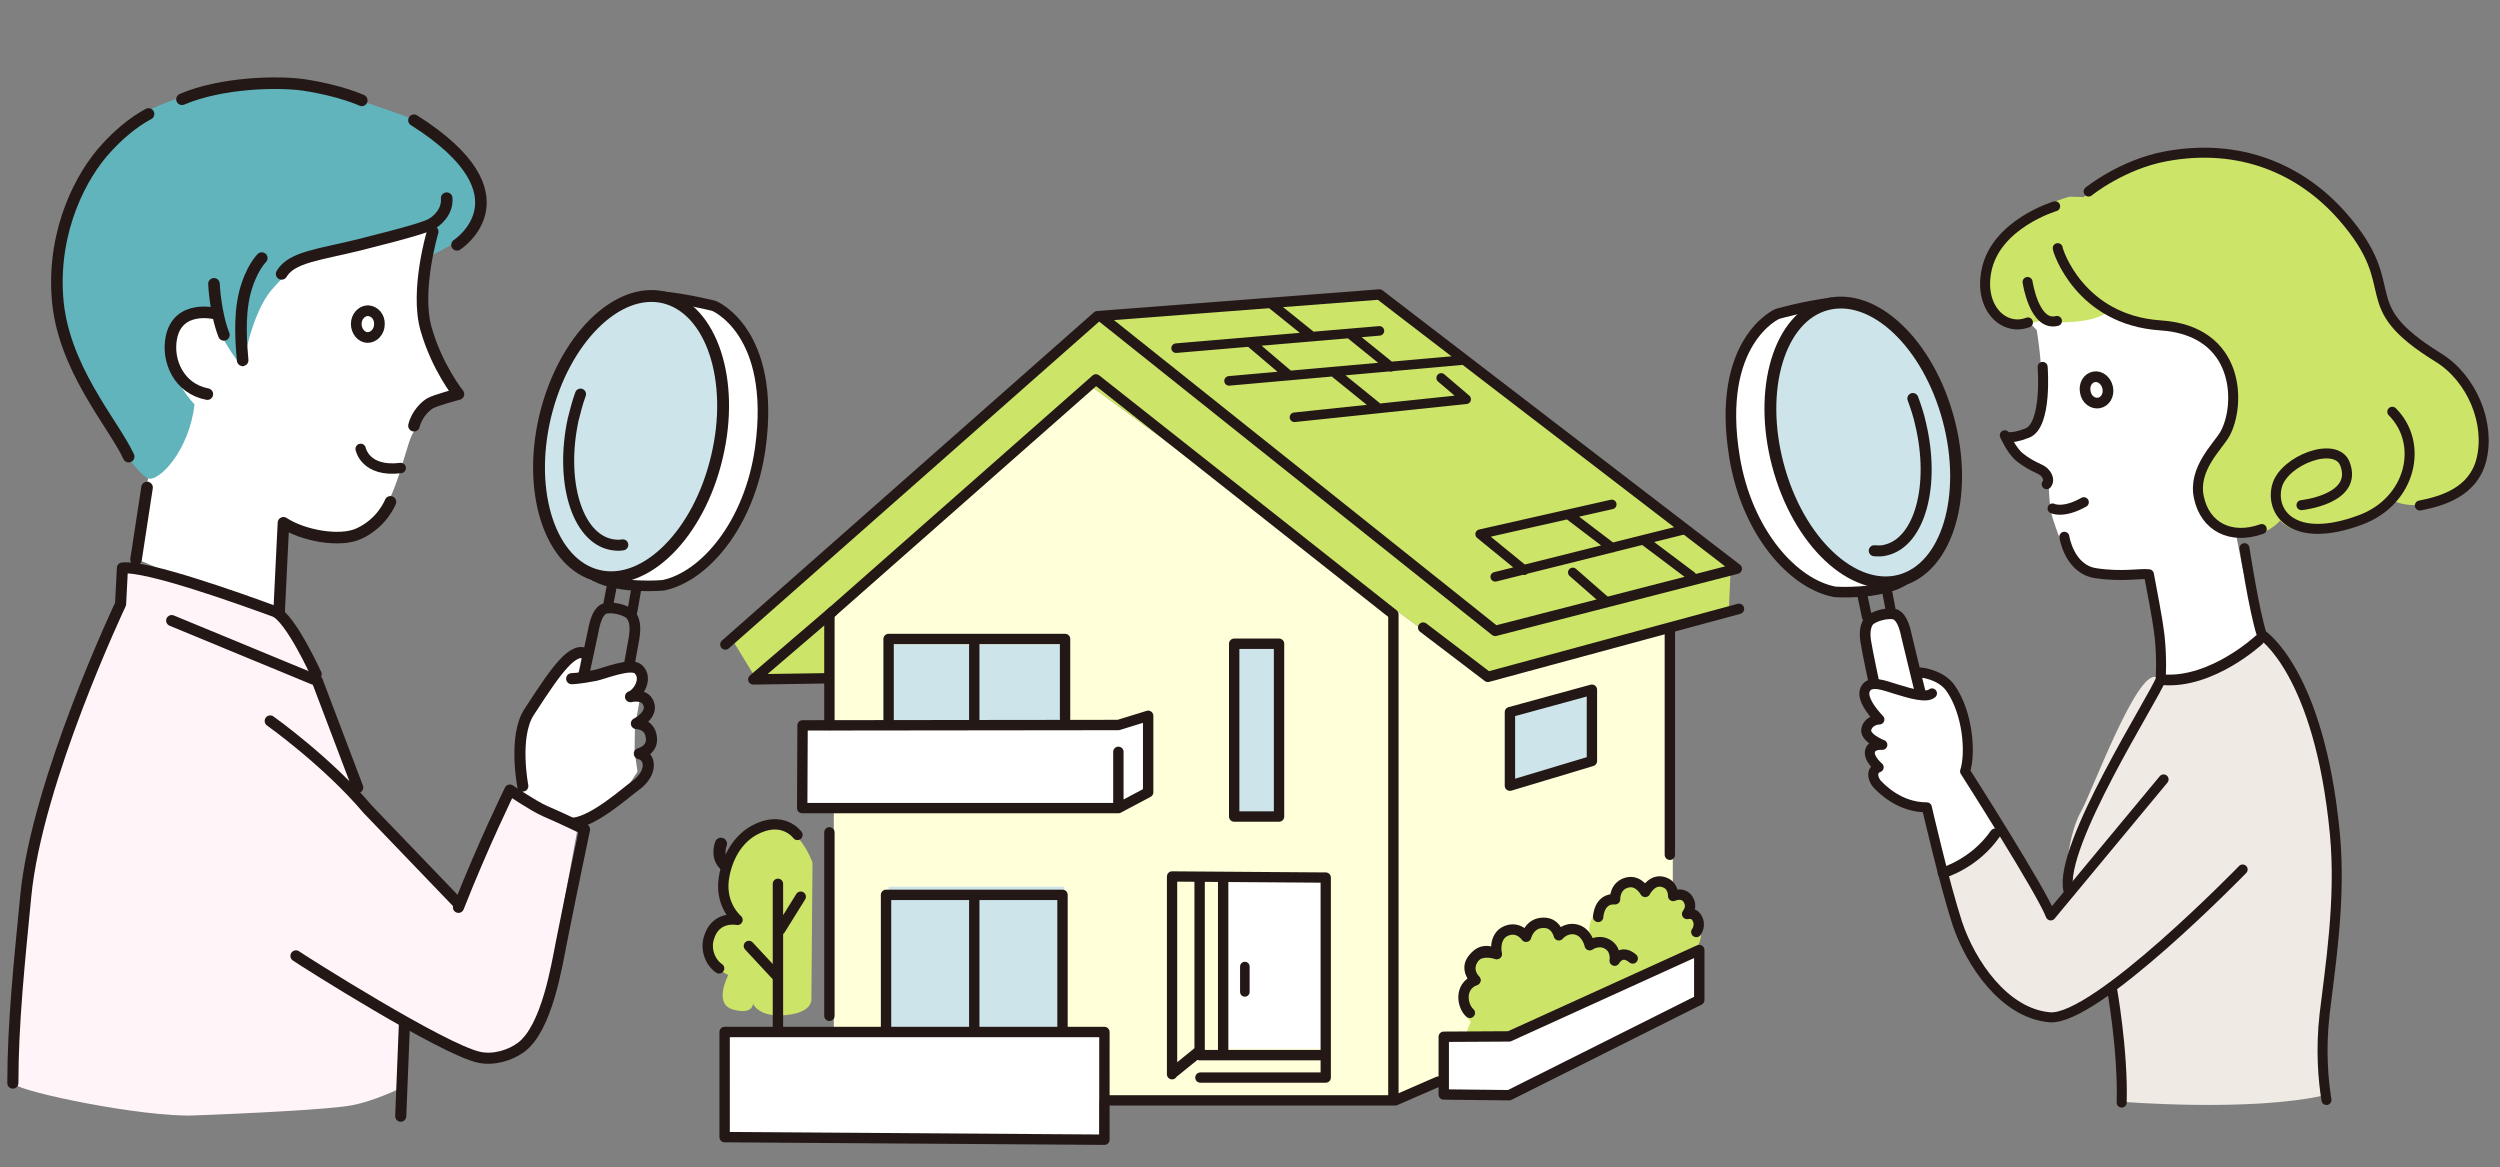 <svg version="1.1" id="レイヤー_1" xmlns="http://www.w3.org/2000/svg" x="0" y="0" viewBox="0 0 680 317.5" xml:space="preserve"><rect x="0" y="0" width="680" height="317.5" fill="#808080" stroke="none"/><style>.st2{fill:#fff}.st3{fill:#cce4ea}.st4{fill:#cce468}.st11,.st12,.st13,.st14,.st17,.st18{fill:none;stroke:#231815;stroke-linecap:round;stroke-linejoin:round;stroke-miterlimit:10}.st5{stroke-width:2.823}.st5,.st6,.st9{fill:none;stroke:#231815;stroke-linecap:round;stroke-linejoin:round;stroke-miterlimit:10}.st6{stroke-width:2.6}.st9{stroke-width:2.722}.st11{stroke-width:2.908}.st12{stroke-width:2.874}.st13{stroke-width:3.225}.st14{stroke-width:2.997}.st17{stroke-width:3.147}.st18{stroke-width:3.021}</style><path d="M204 235.9c-3.7 1.8-6 .2-6.9-.7-2.4-2.3-1-5.7-1-5.7" fill="none" stroke="#231815" stroke-width="3.299" stroke-linecap="round" stroke-linejoin="round" stroke-miterlimit="10" id="線"/><g id="塗り_1_"><path fill="#ffffd9" d="M377.5 299.2H226.8V167.1l70.6-61.6 105.8 77.7 51.8-13.1v95.1z"/><path class="st2" d="M312.6 216.8l-8.8 3.5h-86v-22.7H304l7.7-2.8zm-13.7 93.8h-102v-29.1h102.3z"/><path class="st3" d="M241.7 241.2h47.8v38.3h-47.8zm.5-65.9H290v21.9h-47.8zm93.3-.5h12.3v46.9h-12.3zm76 20.2v18.4l20.1-6.3v-18.8z"/><path class="st2" d="M332.5 238.5h27.4v46.7h-27.4z"/><path class="st4" d="M199.3 174.2l6.6 10.8 19.1.6v-16.1l72.4-64 105.8 77.7 67-16.1.6-13.8-98.1-73.6-74.7 6.6z"/><circle class="st4" cx="405.5" cy="273.1" r="7.3"/><circle class="st4" cx="406.7" cy="266.5" r="7.3"/><circle class="st4" cx="412.8" cy="261.3" r="7.3"/><circle class="st4" cx="419.7" cy="258.9" r="7.3"/><circle class="st4" cx="425.7" cy="260.2" r="7.3"/><circle class="st4" cx="433.6" cy="263.5" r="7.3"/><circle class="st4" cx="441.8" cy="267.5" r="7.3"/><path class="st4" d="M403.2 275s-5.1 2.1-4.6 10.5l13.2 3.4 34.4-11.4-1.3-6.7-21.5-13-19.9 7.9-.3 9.3z"/><circle class="st4" cx="439.3" cy="252.9" r="7"/><circle class="st4" cx="444.1" cy="247.8" r="7"/><ellipse class="st4" cx="451.4" cy="247.2" rx="7" ry="7"/><circle class="st4" cx="455.7" cy="253.9" r="7"/><circle class="st4" cx="448.8" cy="260.2" r="7"/><path class="st2" d="M392.2 282.9v15.7h17.5l52.5-26v-13.9L410.1 282z"/><path class="st4" d="M221 234.6s-4-11.1-11.2-10.2c-5.8.7-9.6 4.8-11.7 10-2.1 5.2-.1 13.8 1.5 15.4 0 0-7.3.2-6.6 8.5.4 5.1 5.1 6.9 5.1 6.9s-4.2 7.9 1.3 9.4 5.4-1.6 5.4-1.6 1.6 3.9 9 3.1c7.3-.7 6.9-4.3 6.9-4.3s.3-37.6.3-37.2z"/><path class="st5" d="M225.6 197.2v-30.1l72.5-63.9 80.9 63.9v131.8m-153.4-22.6v-49.9m-28.3-51.1L298.5 86m.9 0l107.3 85.6 65.7-16.9-97.2-74.6-76.7 5.9m155.7 85v61.5"/><path class="st5" d="M225.6 219.8h-7.4l.1-22.5 85.9-.1m0 22.6h-78.6m78.6-15.3v15.3m0-22.6l8.1-2.5v20.8l-8.1 4.3m-62.5-22.7v-23.3h48v21.6M265 174.9v21.2m0 47.3v35.7m-24-35.7v35.8m0-35.8h48v37.1m12.1 18.8h78.4l11.7-5.1m19.3-12.3l51.7-23.5V272l-51.7 25.9-17.8-.2V282zm24.2-32.5s.2-5.1 4.6-4.8c0 0-.2-3.8 3.5-4.6 3-.6 4.7 2.6 4.7 2.6s1.8-3.6 4.9-2.7c2.9.8 2.7 3.8 2.7 3.8s3.2-1.5 4.4 1.6c.7 1.7-.6 3.3-.6 3.3s1.7-.4 2.5.8c1.5 2.2 0 4.1 0 4.1m-61.6 22c-2-1.7-3.1-7.1 1.5-8.9 0 0-3-2.8-.1-6.4 2.4-2.9 5.9-.7 5.9-.7s-1-4.8 2.6-6.3c3.4-1.4 5.4 1.6 5.4 1.6s.9-3.8 4.7-3.8c3.4-.1 4.2 3.4 4.2 3.4s1.8-2.2 4.6-1.6c3.1.7 3.8 4.3 3.8 4.3s2.2-1.6 4.6-.4c2.8 1.4 2.2 4.6 2.2 4.6s1.7-3.3 4.9-.6m-57-90l17.6 13.4 68.3-18.5m-62.3 28.1v20L433 207v-19.4zm-213.6 87h103.3V310l-103.3-.7z"/><path class="st5" d="M401.3 266.6s-3.5-3.3-.1-6.4c2.2-2 5.9-.7 5.9-.7m-190.2-32.4s-4-5.6-11.9-1.2c-5.1 2.9-7.6 8.6-8.2 13.7-.7 6.9 3.8 10.6 3.8 10.6s-6-1.3-7.8 5c-.9 3 .3 6.5 2.8 8.2m16-23v39.4m-7.9-22.5l7.9 8.5m6.2-21.9l-5.6 9m148 34.1h-33.9v-48.2"/><path class="st6" d="M338.6 262.9v6.9"/><path fill="none" stroke="#231815" stroke-width="2.798" stroke-linecap="round" stroke-linejoin="round" stroke-miterlimit="10" d="M318.8 292.2v-53.8l41.8.3v54.4h-34.1"/><path fill="none" stroke="#231815" stroke-width="2.977" stroke-linecap="round" stroke-linejoin="round" stroke-miterlimit="10" d="M325.8 286.3l-6.3 5.1"/><path class="st5" d="M332.7 239.8v46.3m-108-101.6l-19.8.3 21.6-18.5m109.2 8.8h12.2v47h-12.2z"/><path class="st6" d="M319.9 94.7l55.3-4.7m-40.9 13.6l63-5.6m-45.2 15.5l46.7-4.9-6.8-5.8m-28.7-1.2l11 8.9m28.3 34.8l12 9.8m13.2.6l8.8 7.7m11-16.1l12.5 9.4m-33.3-16.6l11.7 8.9M346 82.8l10.7 8.6m-16.3 2l10 8.5m16.9-11l11 8.9m24.3 45.5l35.8-8.1m-31.7 19.7l51.2-12.8"/></g><g id="線_1_"><path class="st2" d="M508.4 170c.8-1.3 5.3-4.1 8.2-2.7 1.7.8 2.5 2.5 3 4.8s4.3 17.1 4.3 17.1l-5.1-.9-9-2c-.1 0-3.1-13.7-1.4-16.3z"/><path class="st9" d="M506.5 161.6l1.3 6.2"/><path class="st2" d="M524.7 222.4l3.8 14.6s3.1.1 9.4-3.8c6.3-3.9 6-7.7 6-7.7l-9.7-15.2s1.2-6.7.9-11.5c-.4-4.8-2.9-11.2-6.5-13.3-3.6-2.2-6.3-.9-6.3-.9l1.8 5.7s-10.7-5.1-13.5-4.9-4.3 3.1-3.1 5.4 2.8 4.6 2.8 4.6-2.8.7-2 3.8c.9 3 3.2 3.3 3.2 3.3s-3.2.1-2.1 2.9 2.4 3.3 2.4 3.3-2.4.3-.6 4.3 11.4 7.2 12.7 7.2l.8 2.2z"/><path class="st3" d="M530.3 114.8c5.2 21.7-3.4 42.4-19.1 46.2-15.8 3.8-32.8-10.8-38-32.5s3.4-42.4 19.1-46.2c15.7-3.8 32.7 10.8 38 32.5"/><path class="st2" d="M554 89.8s2.1 12.6 1.1 19.6-2.2 9-4.4 9.2-5.1.6-5.1.6 1.4 2.9 3.6 5.1 6.8 2.8 7.6 5.1c.8 2.3.2 7.7 1.7 12.1 1.5 4.5 4 12.1 8.4 14.1s17.6.6 17.6.6 1.4 9.4 2.7 15.8c1.4 6.4 1.2 15.9 1.2 15.9s9.1-1.7 15.4-4.8c6.3-3.1 12.1-9.6 12.1-9.6s-5.5-16.7-6-19.4-2.7-13.9-2.7-13.9 11.9-20.1 11.4-33.4S595.3 78 595.3 78l-25-.5s-20 6.5-19.8 7.8c.3 1.4 3.5 4.5 3.5 4.5z"/><path class="st4" d="M562.9 53.5s-18.7 4.6-22.6 20.2c-3.9 15.7 10.4 15.1 14.4 13.6 0 0 12.4 1.7 18.5-2.3 0 0 6.1 3.1 13.7 3.3 7.7.2 15.6 3.4 18.7 12.9s.4 16.5-2.8 20.5-10.1 15 .3 21.5 17.1-1.6 17.1-1.6 5.2 6.7 21 1.4c6.9-2.3 9.8-6.8 9.8-6.8s5 2.8 12.6-.2 13.6-7.5 11.6-18.2-5.5-15.8-14.5-21.5c-8.9-5.7-13-13.6-14.2-18.7-1.2-5-6-21-21.9-29.1s-31.7-7.8-40.3-4.7c-8.6 3.2-17.6 9.8-17.6 9.8l-3.8-.1z"/><path d="M615.5 173.5s-5.6 5.6-11.8 8.1-11.9 4.7-17.2 2.6-17.6 31.5-20.4 36.4-5.7 17.5-2 22.9l-6.4 5.5-13.9-23.7s-2.6 6.6-8.4 8.8c-5.8 2.2-7 2.7-7 2.7s4 23.7 14.2 32.6 15.3 7.4 17.4 7.3c2.1-.2 15-7.8 15-7.8l1.7 12.8s.5 14 .5 18.1l.2-.1s34.9 2.8 54.9-1.8c0 0-1.7-8-.9-17.3.9-9.4 4.9-32 4.4-43.1s-.9-22.7-4-32.9c-2.8-10-9.7-26.1-16.3-31.1z" fill="#efeae4"/><path class="st2" d="M492.7 84.5s-13.8 9.5-10.8 28.9c3 19.5 6.3 29.8 14.6 36.6s11.6 8.1 16.2 8.5c0 0-4 2-8.7 2.2s-23.1-3.7-28.6-22.1-9.2-41.1 7.9-52.9l9.4-1.2z"/><path class="st9" d="M556.7 131.7c.7-.8.5-2.2-.8-3.4-1-.9-3.4-1.4-6.5-3.9-2.2-1.7-4.1-6-4.1-6s.7 1.5 6.1-.6c5.5-2.1 4.2-18 4.2-18m2.7 38.5s2.8 1.5 8.5-1.7m-5.3 9.4s1.3 8.8 8.5 9.9c7.2 1.1 12.2 0 14.5.3.7 4 2.2 11 2.9 16.8.7 6.3.3 11.8.3 11.8-1.5 4.5-27.8 45.3-25.1 57.3m47.9-93s2.6 17.1 4.7 23.5c0 0 15.7 10 19.9 54.3 1.7 18-1.4 36.9-2.8 48.9-1.1 9.6-.4 17.9.5 23.4"/><path class="st11" d="M573.3 105.5c.4 2-.7 3.8-2.4 4.1-1.7.3-3.4-1-3.7-3-.4-2 .7-3.8 2.4-4.1 1.6-.3 3.3 1 3.7 3z"/><path class="st9" d="M559.7 67.5c0 .7 6 19.5 27.9 21 21.9 1.4 21.9 21.7 17.6 29.5-1.9 3.4-8.8 9.5-7.1 17.3 1.7 8 8.7 11.6 17.1 8.6m10.8-6.5s15.6-1.6 11.8-11.3c-2.5-6.2-16.3-1-18.4 5.9-2.1 7.2 4.2 16.3 22.7 9.4 13.7-5.1 17.3-20.7 8.6-29.4"/><path class="st9" d="M568.1 52.1s9.1-7.4 21.1-9.6c20.1-3.7 36.7 3.5 48 16.4 17.5 20 1.9 23.5 26.1 38.4 9 5.6 14.2 17.8 11.6 27.9-2.2 8.5-10.4 11.1-16.7 12.3M559 56.1s-16.2 4.8-18.7 17.6c-2 10.1 4.8 16.5 11.3 14m-.1-11s1.8 12.2 8 10.6m14.9 181.3s3.1 17.1 2.7 31.3"/><path class="st9" d="M610 236.5s-40.1 41.3-52.5 40.2c-12.4-1.1-21.5-14.8-25.1-25.5-3.5-10.7-8.3-31.6-8.3-31.6-7.5 0-12.3-5.1-13.4-6.2-1.1-1.1-2.1-3.8.3-4.7 0 0-3-2.5-2.3-4.6.3-1 1.5-1.6 3.3-1.5 0 0-5.2-2-4.3-4.5.8-2.4 3.5-2.4 3.5-2.4s-5.2-5.2-3.9-8.1c1.2-2.9 5.6-1 8.3-.2 4.2 1.3 8.4 2.5 9.9 1.2"/><path class="st9" d="M522.3 182.9s5.4.4 8.2 4.2c4.8 6.8 5.6 17.8 4 22.7 0 0 20.8 32.6 23.3 39.2l30.7-37"/><path class="st11" d="M614.4 174.1s-12.7 11.8-26 10.8m-78.7.7s-1.8-8.5-2.1-10.5c-.4-2-.5-4.4.6-6 1.2-1.6 5.8-2.7 7.5-1.9 1.9 1.1 2.5 4 3.1 6.7 2.1 8.7 3.6 14.9 3.6 14.7"/><path class="st9" d="M513.4 161.4l.8 4.2"/><path class="st12" d="M498 82.4c-7.3.9-14.6 3-14.6 3s-16.8 7.4-11.6 39c3.4 20.6 16.1 34.6 27.4 36.6 0 0 11.8.8 18.4-3"/><path class="st13" d="M530 114.2c5.5 20.7-.4 40.3-13.2 43.7s-27.7-10.6-33.2-31.4c-5.5-20.7.4-40.3 13.2-43.7 12.9-3.4 27.7 10.7 33.2 31.4z"/><path class="st14" d="M520.3 108.4c.8 2.2 1.6 4.5 2.1 6.9 4 16.7-.2 32.1-9.4 34.3-1 .3-2.1.3-3.2.2"/><path class="st11" d="M528.5 237.4s8.5-2.4 14.2-10.6"/><path class="st2" d="M37.5 152.2s1.5-16.3 2.8-22.2 2.7-31.9 3.1-34.1c2.7-16.5 16.5-13.2 16.5-13.2s4.3 15.3 6.2 17.1c1.3-20.7 13-27.4 13-27.4s28.7-7.7 38-10.7c2.6 6.8-9.8 20.8 7.6 44.6-4.6 2.9-7.6 3.5-7.6 3.5s-2.5 4.1-4.9 8.2c-2.3 4.1-5.2 24-14.7 27.2s-18.6-3-18.6-3l-1.8 2.7-2.2 23.2-37.4-15.9z"/><path d="M138.3 215.9l-14.1 29.4-26-25.8c-.3-.8-.6-1.6-.9-2.5-6.8-20.9-13.1-35.5-13.1-35.5l-7-13.8s-2.7-2.8-12.9-4.4c-2.6-.4-28.1-10.1-30.8-8.3-.5.8-1.7 11-1.7 11s-21.5 41.2-24.6 75.6c-2.1 23.5-4.4 39.9-4.4 52.2l.3-4.2c0 8.1.4 5.1.4 5.1 2.5 2.5 35.6 9.2 49.2 8.7s37.1-1.6 43.2-2.8c6.1-1.2 13-4.6 13-4.6s.1-7.1.5-18.9c5.4 3.5 17.1 10.5 21 10.4 5.2-.1 10.1-2 13.1-4.8s5.3-12.2 5.3-12.2l8.6-46.7-19.1-7.9z" fill="#fff5f8"/><path d="M111.2 32s22.6 11.8 18.3 28.2c-1.2 4.5-13.3 9.8-13.3 9.8l1.4-8.5s-11.4 5.6-24 5.6c-4.1 0-9.1-.4-19.6 11.6-5.7 6.5-8 21.1-8 21.1s-5.3-5.5-8.1-14.6c0 0-11.8.1-12 9.9 0 2.1 1.6 9.1 7 14.9-1.4 12.6-9.8 21.3-12.7 20.1C35.2 128 12.8 93 15 73.8c.5-4.7 6.8-22.4 6.8-22.4s7-10.6 12.3-17c4.3-5.1 20.8-10.8 35-12C83.3 21 111.2 32 111.2 32z" fill="#61b3bc"/><path class="st3" d="M148.1 113.8c-4.6 21.9 4.5 42.3 20.4 45.7 15.9 3.3 32.5-11.7 37.1-33.6s-4.5-42.3-20.4-45.7c-15.8-3.3-32.4 11.8-37.1 33.6"/><path class="st2" d="M184.9 82.5s14.1 9.1 11.6 28.6-5.5 29.9-13.6 37c-8.1 7-11.4 8.4-15.9 8.9 0 0 4.1 1.9 8.7 2s23-4.3 28-22.9 8.1-41.4-9.3-52.7l-9.5-.9z"/><path class="st11" d="M170.6 184s1.5-8.6 1.9-10.6c.3-2 .4-4.4-.8-6s-5.8-2.6-7.6-1.7c-1.8 1.1-2.4 4.1-2.9 6.7-1.9 8.7-3.2 15-3.2 14.8"/><path class="st9" d="M173.1 160l-1.1 6.3m-5.7-6.3l-.8 4.1"/><path class="st12" d="M179.5 80.6c7.3.7 14.7 2.6 14.7 2.6s17 6.9 12.6 38.7c-2.9 20.7-15.2 35-26.4 37.3 0 0-11.7 1.1-18.5-2.5"/><path class="st13" d="M148.3 113.2c-5 20.9 1.5 40.3 14.4 43.4s27.4-11.4 32.3-32.3c5-20.9-1.5-40.3-14.4-43.4-12.8-3-27.3 11.5-32.3 32.3z"/><path class="st14" d="M157.9 107.2c-.8 2.2-1.4 4.5-2 6.9-3.6 16.8 1 32.1 10.3 34 1.1.2 2.1.3 3.2.1"/><path class="st17" d="M37 152.2l3-19.6"/><path class="st18" d="M110 278.6l-1 25"/><path class="st17" d="M117.7 63s-4.8 16-1.8 26.5 8.8 17.7 8.8 17.7-6.1 1.6-7.7 2.5c-1.1.6-3.6 2.8-4.4 6.1"/><path d="M98.1 122.1s1.2 6.4 10.9 5.2" fill="none" stroke="#231815" stroke-width="2.828" stroke-linecap="round" stroke-linejoin="round" stroke-miterlimit="10"/><path class="st17" d="M106.2 136.5s-2.2 5.8-8.7 8.7c-5.1 2.3-15.1.5-20.4-3l-1.2 24.6M58.6 85.3s-10.2-2.6-12 6.6c-1.2 6.2 2 13.8 9.8 15.3m20.2-32.7c2.7-4.6 10.2-5.2 21.1-7.9 14.4-3.6 18.2-4.9 19.5-5.6 1.4-.7 4.6-3.2 4.3-7.1M71.2 70.2s-2.9 2.8-4.6 9.4c-1.7 6.7-.9 14.7-.6 18.4m-7.8-20.8s.3 7.7 2.7 13.9m63.4-24.5s20.7-13.4-11.7-33.9m-97 47.8c1.2 19.3 15.2 34.6 19.4 43.7M40.4 31c-4.5 2.4-8.6 6.1-11.4 9.2-6.9 7.4-14.6 22.2-13.4 40.3m82.8-53.2s-5.8-2.7-15.8-4.2c-7-1-22.3-.7-33.1 3.9"/><path class="st18" d="M3.5 294.6c0-16.4 1.8-33.2 3.5-50.8 3-31.4 25.8-79.5 25.8-79.5l.5-9.8c6.5-.8 32.1 8.4 41.4 11.8C79 168 86 183.4 86 183.4"/><path class="st11" d="M103.2 88.2c0 2-1.5 3.6-3.2 3.6s-3.1-1.7-3.1-3.7 1.5-3.6 3.2-3.6c1.8.1 3.2 1.7 3.1 3.7z"/><path class="st2" d="M142.3 217.3s-2.3-10.1-1.1-16 3.6-9.5 4.9-11.4 8.5-11.8 8.5-11.8 3.1-.9 3.6-.2c.2.7-1 5.7-1 5.7s5.2-.6 13.5-2.5c7.3-1.7 4.1 4.6 4.1 4.6l-2.1 12.1-.1 6.5.8 5.6-5 7.6-6.6 4.9-5.8 2.5-13.7-7.6z"/><path class="st18" d="M124.7 246.8c6.9-17.5 14-31.9 14-31.9s6.5 4.4 9.5 5.7c5.8 2.5 10.8 5 10.8 5s-3.3 15.6-6.3 30.7c-1.2 6-3.9 23.4-11 28.6-3 2.2-7.4 3.5-11.3 2.7-9.9-2.1-48.4-26.5-49.9-27.6m-33.8-91.2l38.5 15.9m57 29.1s-2.6-13.5 1.7-20.1c4.6-7.1 7-10.6 9.5-13.3 2.3-2.5 4.7-3.8 6.2-2.2"/><path class="st18" d="M73.5 196.1s15.5 11 26.5 24l24.2 25.2m-37.9-60.1l11 29m58.2-29.6s1.9 0 6.5-.9c2.3-.5 9.6-3.5 11.6-1.7 2.7 2.5 0 6.8-2.1 7.5 0 0 3.8-1 4.9 1.8 1.3 3.2-3.3 5.5-3.3 5.5s3.8 0 4.1 4c.3 3.3-3.3 4.2-3.3 4.2 3.2.7 3.7 5.3-1.2 8.8-2.4 1.7-10.9 9.4-16.6 10.1"/></g></svg>